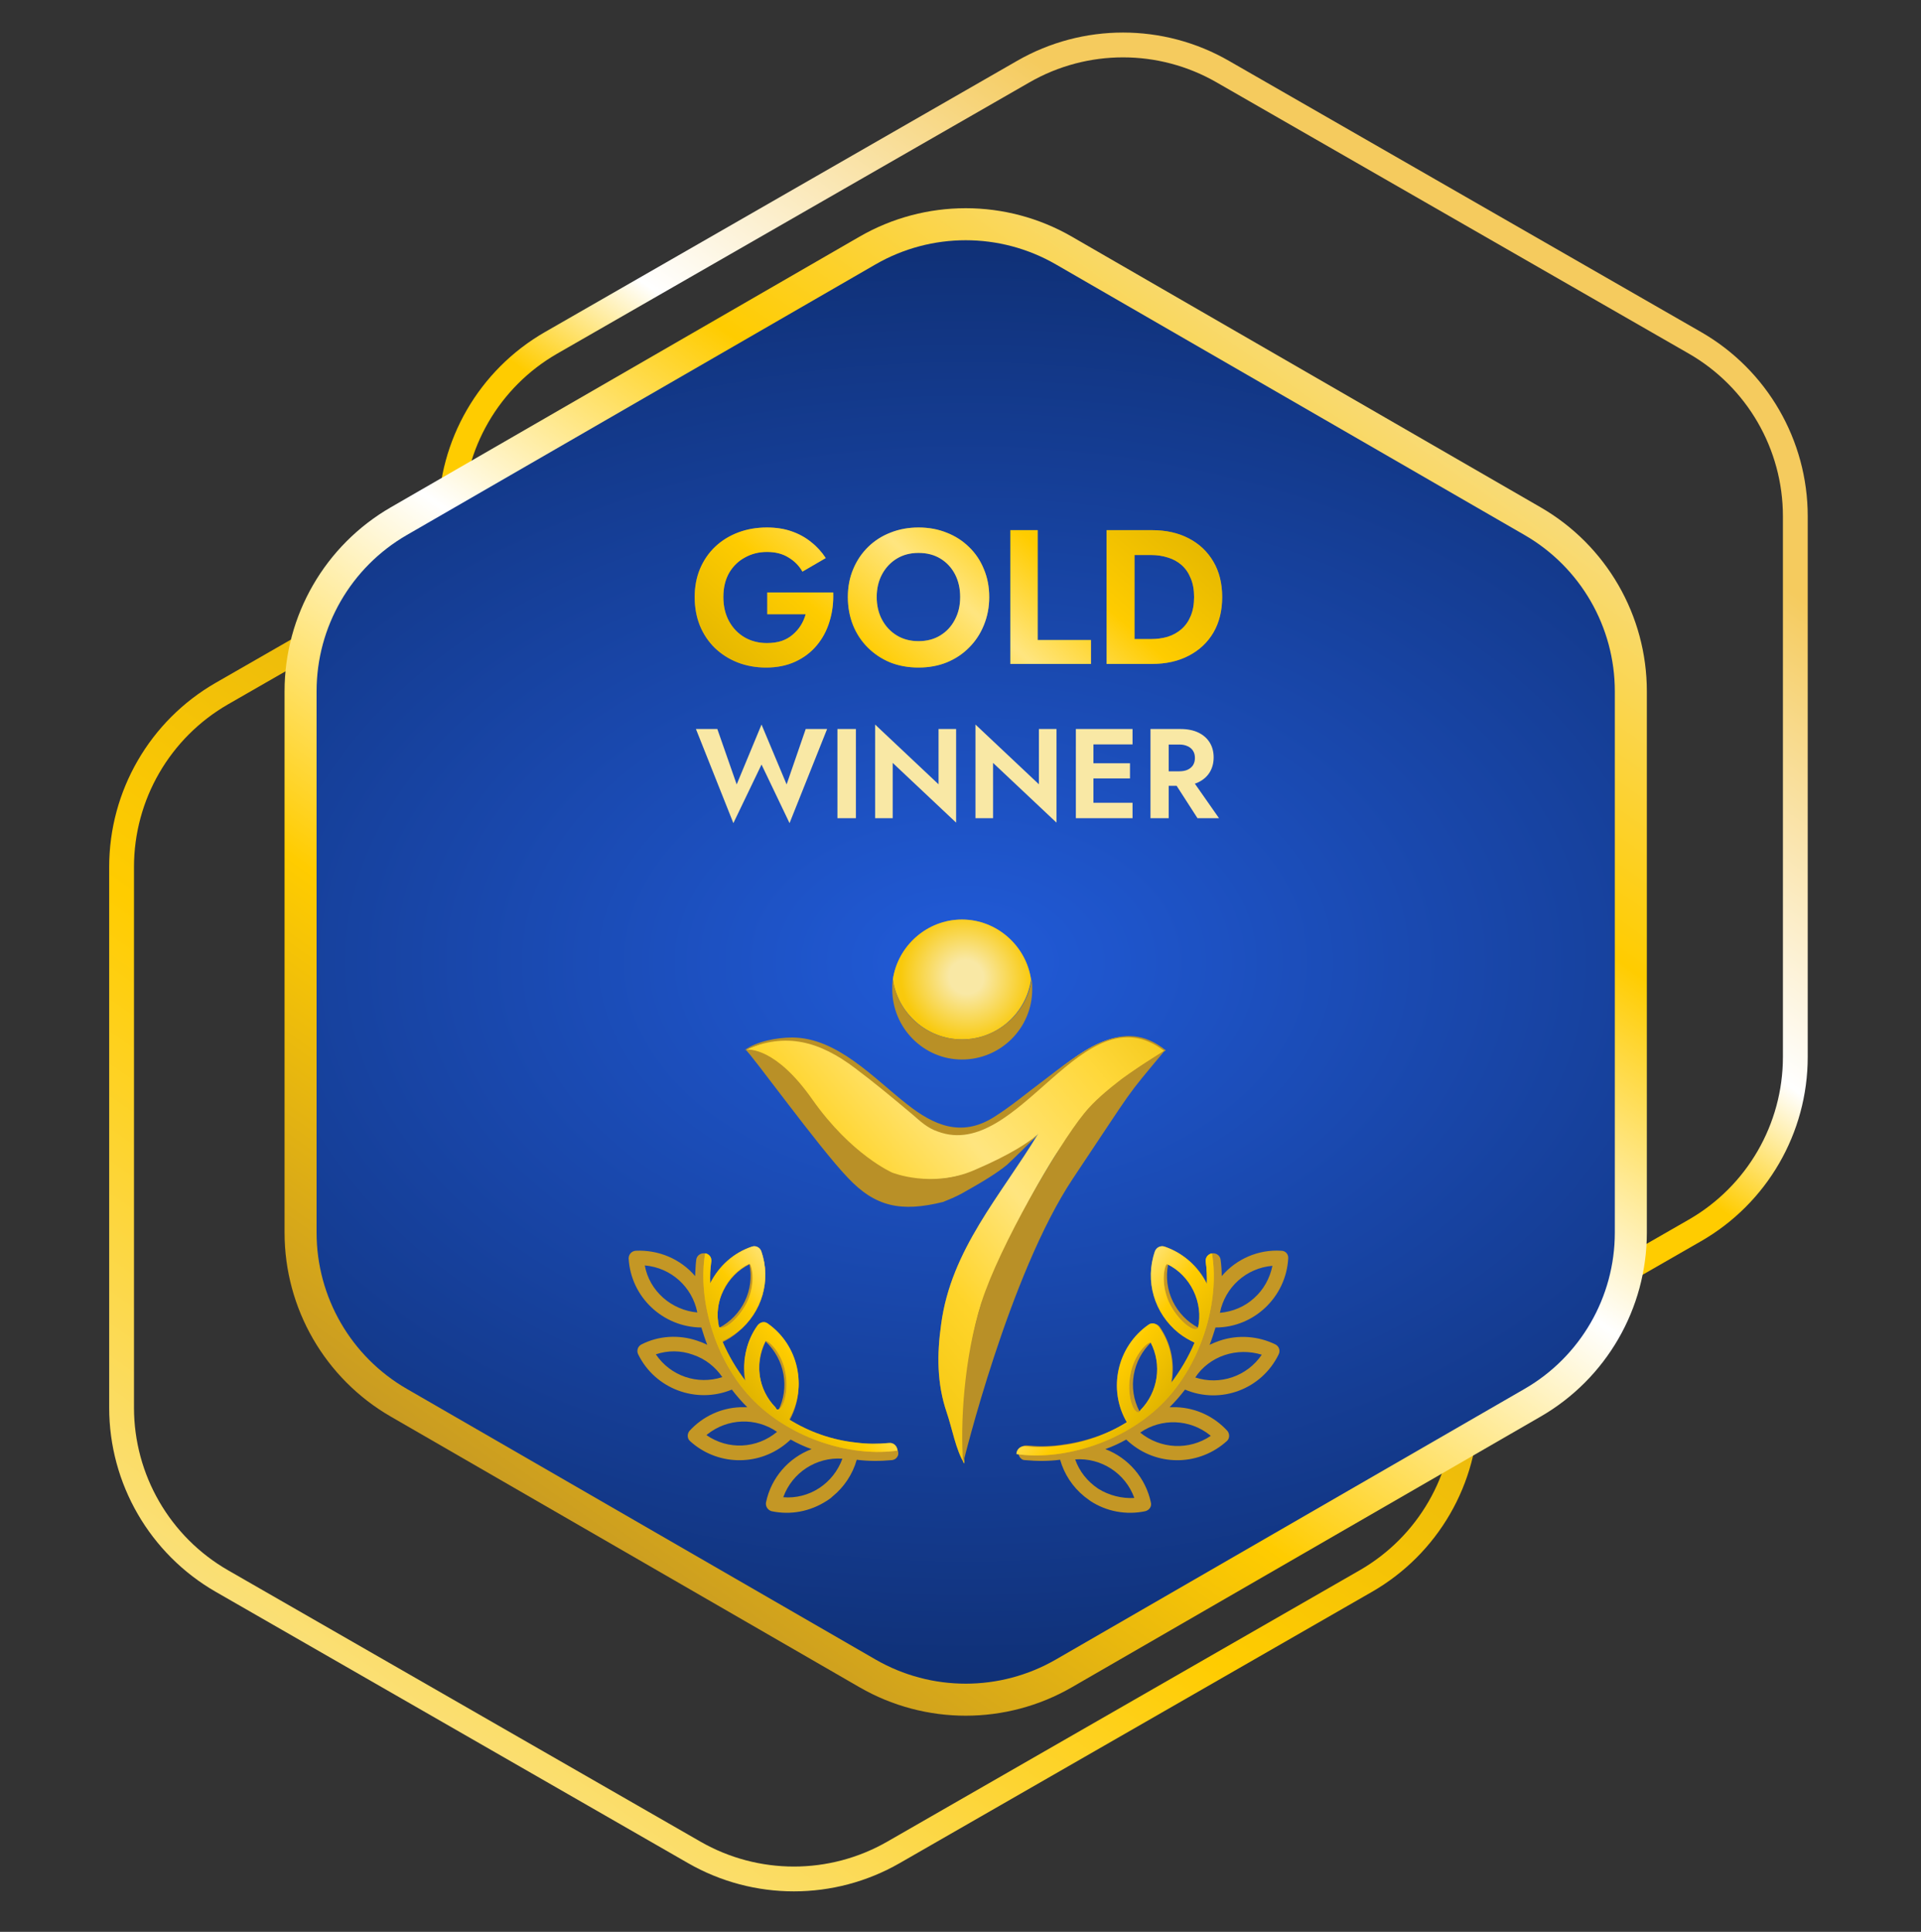 <svg width="181" height="182" viewBox="0 0 181 182" fill="none" xmlns="http://www.w3.org/2000/svg">
<rect x="0" y="0" width="181" height="182" fill="#333333" stroke="none"/>
<g clip-path="url(#clip0_1111_8533)">
<path d="M84.186 39.778L128.685 65.335C134.537 68.696 138.145 74.93 138.145 81.678V132.613C138.145 139.361 134.537 145.594 128.685 148.955L84.186 174.513C78.374 177.851 71.226 177.851 65.414 174.513L20.916 148.955C15.064 145.594 11.456 139.361 11.456 132.613V81.678C11.456 74.93 15.064 68.696 20.916 65.335L65.414 39.778C71.226 36.44 78.374 36.44 84.186 39.778Z" stroke="url(#paint0_linear_1111_8533)" stroke-width="2.338"/>
<path d="M115.199 6.739L159.698 32.297C165.549 35.657 169.158 41.891 169.158 48.639V99.574C169.158 106.322 165.549 112.555 159.698 115.916L115.199 141.474C109.387 144.812 102.239 144.812 96.427 141.474L51.928 115.916C46.077 112.555 42.468 106.322 42.468 99.574V48.639C42.468 41.891 46.077 35.657 51.928 32.297L96.427 6.739C102.239 3.401 109.387 3.401 115.199 6.739Z" stroke="url(#paint1_linear_1111_8533)" stroke-width="2.338"/>
<path d="M100.243 23.604L144.406 49.101C150.132 52.407 153.66 58.516 153.66 65.128V116.123C153.66 122.735 150.132 128.845 144.406 132.15L100.243 157.648C94.517 160.954 87.463 160.954 81.737 157.648L37.574 132.15C31.848 128.845 28.32 122.735 28.32 116.123V65.128C28.32 58.516 31.848 52.407 37.574 49.101L81.737 23.604C87.463 20.298 94.517 20.298 100.243 23.604Z" fill="white"/>
<path d="M100.243 23.604L144.406 49.101C150.132 52.407 153.66 58.516 153.66 65.128V116.123C153.66 122.735 150.132 128.845 144.406 132.15L100.243 157.648C94.517 160.954 87.463 160.954 81.737 157.648L37.574 132.15C31.848 128.845 28.32 122.735 28.32 116.123V65.128C28.32 58.516 31.848 52.407 37.574 49.101L81.737 23.604C87.463 20.298 94.517 20.298 100.243 23.604Z" fill="url(#paint2_radial_1111_8533)"/>
<path d="M100.243 23.604L144.406 49.101C150.132 52.407 153.66 58.516 153.66 65.128V116.123C153.66 122.735 150.132 128.845 144.406 132.15L100.243 157.648C94.517 160.954 87.463 160.954 81.737 157.648L37.574 132.15C31.848 128.845 28.32 122.735 28.32 116.123V65.128C28.32 58.516 31.848 52.407 37.574 49.101L81.737 23.604C87.463 20.298 94.517 20.298 100.243 23.604Z" stroke="url(#paint3_linear_1111_8533)" stroke-width="3.017"/>
<path d="M90.636 97.918C93.976 97.918 96.683 95.442 97.144 92.274C96.683 89.107 93.919 86.63 90.636 86.63C87.353 86.63 84.589 89.107 84.128 92.274C84.589 95.442 87.353 97.918 90.636 97.918Z" fill="#F0C61D"/>
<path d="M90.636 97.918C93.976 97.918 96.683 95.442 97.144 92.274C96.683 89.107 93.919 86.63 90.636 86.63C87.353 86.63 84.589 89.107 84.128 92.274C84.589 95.442 87.353 97.918 90.636 97.918Z" fill="url(#paint4_radial_1111_8533)" fill-opacity="0.6"/>
<path d="M90.636 97.917C87.295 97.917 84.588 95.441 84.128 92.273C84.07 92.561 84.07 92.906 84.07 93.195C84.07 96.823 87.007 99.818 90.636 99.818C94.264 99.818 97.259 96.88 97.259 93.195C97.259 92.849 97.259 92.561 97.201 92.273C96.74 95.441 93.976 97.917 90.636 97.917Z" fill="#B99026"/>
<path d="M92.479 122.742C94.437 117.962 96.625 113.354 99.275 109.092C101.982 104.715 109.699 98.841 109.814 98.956C105.552 95.673 101.406 99.359 98.468 101.951C95.589 104.427 92.651 107.307 89.023 106.386C86.144 105.637 83.725 102.815 81.191 100.914C77.159 97.804 74.452 96.998 70.305 98.898C70.363 98.898 70.305 98.898 70.305 98.898C72.033 98.898 74.164 100.626 75.143 102.066C77.159 104.946 78.138 106.961 83.149 110.244C85.049 111.454 86.892 111.281 88.793 111.051C91.557 110.763 95.992 109.035 97.835 106.789C94.322 112.606 89.599 117.731 88.678 124.758C88.275 127.58 88.275 130.344 89.196 133.051C89.714 134.549 90.06 136.622 90.866 137.889C90.751 132.706 90.981 127.522 92.479 122.742Z" fill="#FFCC00"/>
<path d="M92.479 122.742C94.437 117.962 96.625 113.354 99.275 109.092C101.982 104.715 109.699 98.841 109.814 98.956C105.552 95.673 101.406 99.359 98.468 101.951C95.589 104.427 92.651 107.307 89.023 106.386C86.144 105.637 83.725 102.815 81.191 100.914C77.159 97.804 74.452 96.998 70.305 98.898C70.363 98.898 70.305 98.898 70.305 98.898C72.033 98.898 74.164 100.626 75.143 102.066C77.159 104.946 78.138 106.961 83.149 110.244C85.049 111.454 86.892 111.281 88.793 111.051C91.557 110.763 95.992 109.035 97.835 106.789C94.322 112.606 89.599 117.731 88.678 124.758C88.275 127.58 88.275 130.344 89.196 133.051C89.714 134.549 90.06 136.622 90.866 137.889C90.751 132.706 90.981 127.522 92.479 122.742Z" fill="url(#paint5_linear_1111_8533)" fill-opacity="0.5"/>
<path d="M109.814 98.953C105.84 95.613 101.694 99.241 98.353 101.775C96.798 102.927 95.243 104.252 93.573 105.289C90.578 107.132 87.987 106.037 85.453 104.022C82.343 101.603 78.887 97.744 74.625 97.744C73.243 97.744 71.285 98.09 70.133 98.953C74.049 97.168 77.274 98.147 80.557 100.624C82.4 102.006 84.128 103.446 85.913 104.943C86.72 105.634 87.353 106.268 88.39 106.613C96.05 109.435 102.039 93.136 109.699 99.011C109.699 99.069 109.872 98.953 109.814 98.953ZM108.95 98.608C108.95 98.55 108.95 98.55 108.95 98.608C108.95 98.55 108.95 98.55 108.95 98.608Z" fill="#B99026"/>
<path d="M91.788 110.243C87.814 111.97 84.07 110.473 84.07 110.473C84.07 110.473 80.212 108.803 76.526 103.562C73.128 98.724 70.594 98.839 70.248 98.897C70.709 99.185 77.159 108.112 79.866 110.934C82.458 113.698 84.877 114.217 88.851 113.238C89.427 113.007 90.002 112.777 90.636 112.431C92.594 111.337 93.919 110.531 94.898 109.724C95.819 108.86 96.626 108.054 97.144 107.536C97.259 107.421 97.317 107.305 97.432 107.19C97.432 107.19 97.374 107.248 97.317 107.363C97.49 107.19 97.605 107.075 97.662 106.96C97.029 107.536 95.301 108.745 91.788 110.243Z" fill="#B99027"/>
<path d="M105.668 101.661C104.401 102.64 103.076 103.734 102.154 104.886C99.62 107.996 94.149 117.441 92.479 122.682C90.808 127.923 90.463 134.258 90.751 137.829C90.751 137.829 95.07 120.033 101.118 110.991C107.165 101.949 105.783 103.734 109.814 98.896C109.814 98.954 107.799 100.106 105.668 101.661Z" fill="#B99027"/>
<path d="M69.51 125.515C71.794 123.681 72.694 120.636 71.725 117.867C71.586 117.521 71.206 117.314 70.825 117.452C69.095 118.04 67.71 119.286 66.88 120.947C66.845 120.255 66.88 119.563 66.984 118.836C67.018 118.456 66.741 118.11 66.361 118.075C65.98 118.04 65.634 118.317 65.599 118.698C65.53 119.217 65.53 119.701 65.496 120.221C64.111 118.594 62.035 117.729 59.889 117.833C59.508 117.867 59.232 118.179 59.232 118.559C59.439 122.193 62.45 125.031 66.084 125.065C66.257 125.619 66.43 126.173 66.638 126.692C66.361 126.554 66.015 126.415 65.703 126.312C63.973 125.723 62.069 125.827 60.443 126.658C60.097 126.83 59.958 127.246 60.131 127.592C61.723 130.845 65.599 132.298 68.956 130.914C69.406 131.503 69.891 132.056 70.41 132.575C70.168 132.575 69.96 132.575 69.752 132.575C67.918 132.644 66.222 133.441 64.977 134.79C64.734 135.067 64.734 135.517 65.011 135.76C67.503 138.043 71.31 138.182 73.974 136.071C74.147 135.932 74.32 135.794 74.493 135.621C75.116 135.967 75.774 136.278 76.466 136.521C74.286 137.351 72.659 139.22 72.175 141.539C72.106 141.919 72.348 142.266 72.694 142.369C74.493 142.75 76.328 142.403 77.885 141.4C78.093 141.262 78.266 141.158 78.439 140.985C79.546 140.085 80.342 138.874 80.723 137.524C81.83 137.662 82.903 137.662 84.01 137.559C84.149 137.559 84.287 137.489 84.391 137.421C84.564 137.282 84.668 137.074 84.633 136.832C84.599 136.451 84.253 136.14 83.872 136.174C82.799 136.278 81.761 136.278 80.723 136.14C78.439 135.897 76.258 135.136 74.32 133.925C76.12 130.845 75.22 126.865 72.313 124.824C72.002 124.581 71.586 124.685 71.344 124.997C70.271 126.485 69.891 128.353 70.202 130.153C70.202 130.222 70.202 130.256 70.237 130.326C69.337 129.149 68.576 127.869 67.987 126.485C68.576 126.208 69.06 125.896 69.51 125.515ZM68.056 129.738C65.703 130.499 63.177 129.634 61.793 127.592C62.935 127.211 64.146 127.211 65.288 127.627C66.43 128.007 67.399 128.768 68.056 129.738ZM66.568 135.206L66.638 135.136C68.541 133.614 71.206 133.51 73.213 134.894C71.31 136.486 68.61 136.624 66.568 135.206ZM77.193 140.189C76.189 140.847 74.978 141.158 73.801 141.054C74.632 138.736 76.916 137.248 79.373 137.421C78.958 138.562 78.196 139.531 77.193 140.189ZM72.14 126.381C73.94 128.077 74.424 130.741 73.317 132.921C71.483 131.26 71.033 128.595 72.14 126.381ZM68.16 121.605C68.68 120.532 69.545 119.632 70.618 119.113C71.102 121.536 69.925 123.958 67.745 125.1C67.468 123.889 67.607 122.678 68.16 121.605ZM62.485 122.262C61.585 121.466 60.962 120.394 60.754 119.217C63.212 119.425 65.219 121.224 65.703 123.647C64.527 123.543 63.385 123.059 62.485 122.262Z" fill="#C49725"/>
<path d="M83.798 135.941C82.735 136.044 81.706 136.044 80.677 135.907C78.413 135.666 76.252 134.912 74.331 133.711C76.115 130.658 75.223 126.713 72.341 124.689C72.033 124.449 71.621 124.552 71.381 124.861C70.318 126.336 69.94 128.188 70.249 129.972C70.249 130.041 70.249 130.075 70.283 130.143C69.391 128.977 68.637 127.708 68.054 126.336C68.568 126.096 69.048 125.822 69.529 125.444C71.793 123.626 72.684 120.607 71.724 117.863C71.587 117.52 71.209 117.314 70.832 117.452C69.117 118.035 67.745 119.27 66.922 120.916C66.887 120.23 66.922 119.544 67.025 118.824C67.059 118.446 66.819 118.138 66.441 118.069C65.687 122.46 67.402 128.668 71.484 132.408C75.189 135.803 80.54 137.244 84.553 136.661C84.553 136.627 84.553 136.627 84.553 136.592C84.519 136.215 84.176 135.907 83.798 135.941ZM67.745 124.998C67.745 124.998 67.711 124.998 67.745 124.998C67.47 123.832 67.642 122.597 68.156 121.534C68.671 120.47 69.529 119.578 70.592 119.064C70.592 119.064 70.592 119.064 70.592 119.098C70.626 119.098 70.626 119.064 70.626 119.064C70.832 119.201 71.209 120.779 70.455 122.528C69.666 124.243 68.122 125.444 67.745 124.998ZM73.199 132.785C73.199 132.785 73.13 132.716 73.062 132.579C71.45 130.933 71.038 128.394 72.136 126.302L72.17 126.336C72.41 126.302 73.645 127.4 73.988 129.251C74.365 131.07 73.782 132.922 73.199 132.785Z" fill="#FFCC00"/>
<path d="M83.798 135.941C82.735 136.044 81.706 136.044 80.677 135.907C78.413 135.666 76.252 134.912 74.331 133.711C76.115 130.658 75.223 126.713 72.341 124.689C72.033 124.449 71.621 124.552 71.381 124.861C70.318 126.336 69.94 128.188 70.249 129.972C70.249 130.041 70.249 130.075 70.283 130.143C69.391 128.977 68.637 127.708 68.054 126.336C68.568 126.096 69.048 125.822 69.529 125.444C71.793 123.626 72.684 120.607 71.724 117.863C71.587 117.52 71.209 117.314 70.832 117.452C69.117 118.035 67.745 119.27 66.922 120.916C66.887 120.23 66.922 119.544 67.025 118.824C67.059 118.446 66.819 118.138 66.441 118.069C65.687 122.46 67.402 128.668 71.484 132.408C75.189 135.803 80.54 137.244 84.553 136.661C84.553 136.627 84.553 136.627 84.553 136.592C84.519 136.215 84.176 135.907 83.798 135.941ZM67.745 124.998C67.745 124.998 67.711 124.998 67.745 124.998C67.47 123.832 67.642 122.597 68.156 121.534C68.671 120.47 69.529 119.578 70.592 119.064C70.592 119.064 70.592 119.064 70.592 119.098C70.626 119.098 70.626 119.064 70.626 119.064C70.832 119.201 71.209 120.779 70.455 122.528C69.666 124.243 68.122 125.444 67.745 124.998ZM73.199 132.785C73.199 132.785 73.13 132.716 73.062 132.579C71.45 130.933 71.038 128.394 72.136 126.302L72.17 126.336C72.41 126.302 73.645 127.4 73.988 129.251C74.365 131.07 73.782 132.922 73.199 132.785Z" fill="url(#paint6_linear_1111_8533)" fill-opacity="0.5"/>
<path d="M112.623 126.484C112.035 127.869 111.308 129.149 110.373 130.326C110.408 130.257 110.408 130.222 110.408 130.153C110.719 128.354 110.304 126.484 109.266 124.996C109.023 124.685 108.609 124.615 108.296 124.824C105.39 126.9 104.49 130.845 106.29 133.925C104.352 135.137 102.137 135.863 99.887 136.14C98.849 136.278 97.776 136.278 96.738 136.175C96.357 136.14 96.011 136.417 95.977 136.832C95.942 137.075 96.046 137.282 96.219 137.42C96.323 137.524 96.461 137.559 96.6 137.559C97.707 137.663 98.78 137.663 99.887 137.524C100.268 138.874 101.064 140.085 102.171 140.985C102.344 141.123 102.552 141.262 102.725 141.4C104.248 142.404 106.117 142.75 107.916 142.369C108.296 142.266 108.539 141.919 108.435 141.539C107.951 139.254 106.324 137.352 104.144 136.521C104.836 136.278 105.494 135.967 106.117 135.621C106.29 135.794 106.463 135.932 106.636 136.071C109.3 138.182 113.073 138.043 115.599 135.759C115.876 135.517 115.876 135.067 115.634 134.79C114.388 133.441 112.692 132.645 110.858 132.575C110.65 132.575 110.442 132.575 110.2 132.575C110.719 132.056 111.204 131.503 111.654 130.914C115.011 132.333 118.887 130.88 120.479 127.592C120.652 127.246 120.513 126.83 120.167 126.657C118.541 125.862 116.637 125.723 114.907 126.312C114.595 126.416 114.284 126.553 113.973 126.692C114.18 126.173 114.353 125.619 114.526 125.065C118.16 125.065 121.171 122.193 121.378 118.559C121.413 118.179 121.136 117.833 120.721 117.833C118.575 117.694 116.499 118.594 115.115 120.221C115.115 119.736 115.08 119.217 115.011 118.698C114.976 118.317 114.63 118.04 114.249 118.075C113.869 118.11 113.592 118.456 113.626 118.836C113.696 119.528 113.73 120.221 113.73 120.947C112.934 119.321 111.515 118.075 109.785 117.452C109.439 117.314 109.023 117.521 108.885 117.867C107.916 120.636 108.816 123.681 111.1 125.515C111.585 125.931 112.069 126.242 112.623 126.484ZM115.391 127.661C116.533 127.28 117.744 127.28 118.887 127.627C117.503 129.669 114.941 130.533 112.623 129.772C113.246 128.803 114.249 128.042 115.391 127.661ZM107.432 134.963C109.439 133.579 112.103 133.683 114.007 135.206L114.077 135.274C112.035 136.659 109.335 136.521 107.432 134.963ZM101.306 137.489C103.763 137.316 106.047 138.804 106.878 141.123C105.701 141.193 104.49 140.881 103.486 140.258C102.448 139.566 101.687 138.597 101.306 137.489ZM107.362 132.956C106.22 130.776 106.705 128.111 108.505 126.416C109.647 128.63 109.162 131.295 107.362 132.956ZM112.934 125.1C110.754 123.958 109.577 121.536 110.062 119.113C111.135 119.667 111.999 120.532 112.519 121.605C113.038 122.713 113.176 123.924 112.934 125.1ZM114.941 123.681C115.426 121.259 117.433 119.459 119.89 119.252C119.648 120.428 119.06 121.501 118.16 122.297C117.295 123.093 116.153 123.577 114.941 123.681Z" fill="#C49725"/>
<path d="M96.541 136.257C97.623 136.362 98.669 136.362 99.716 136.222C102.019 135.978 104.217 135.21 106.17 133.989C104.356 130.884 105.263 126.872 108.194 124.814C108.508 124.569 108.926 124.674 109.171 124.988C110.252 126.488 110.636 128.372 110.322 130.186C110.322 130.256 110.322 130.291 110.287 130.36C111.194 129.174 111.962 127.884 112.555 126.488C112.031 126.244 111.543 125.965 111.054 125.581C108.752 123.732 107.845 120.662 108.822 117.871C108.961 117.522 109.345 117.313 109.729 117.452C111.473 118.045 112.869 119.301 113.706 120.976C113.741 120.278 113.706 119.58 113.601 118.848C113.566 118.464 113.811 118.15 114.194 118.08C114.962 122.546 113.217 128.86 109.066 132.663C105.298 136.117 99.856 137.583 95.774 136.989C95.774 136.955 95.774 136.955 95.774 136.919C95.809 136.536 96.158 136.222 96.541 136.257ZM112.869 125.127C112.869 125.127 112.903 125.127 112.869 125.127C113.148 123.941 112.973 122.686 112.45 121.604C111.927 120.522 111.054 119.615 109.973 119.092C109.973 119.092 109.973 119.092 109.973 119.127C109.938 119.127 109.938 119.092 109.938 119.092C109.729 119.232 109.345 120.836 110.113 122.615C110.915 124.36 112.485 125.581 112.869 125.127ZM107.322 133.047C107.322 133.047 107.391 132.977 107.461 132.838C109.101 131.163 109.519 128.581 108.403 126.453L108.368 126.488C108.124 126.453 106.868 127.57 106.519 129.453C106.135 131.303 106.728 133.186 107.322 133.047Z" fill="#FFCC00"/>
<path d="M96.541 136.257C97.623 136.362 98.669 136.362 99.716 136.222C102.019 135.978 104.217 135.21 106.17 133.989C104.356 130.884 105.263 126.872 108.194 124.814C108.508 124.569 108.926 124.674 109.171 124.988C110.252 126.488 110.636 128.372 110.322 130.186C110.322 130.256 110.322 130.291 110.287 130.36C111.194 129.174 111.962 127.884 112.555 126.488C112.031 126.244 111.543 125.965 111.054 125.581C108.752 123.732 107.845 120.662 108.822 117.871C108.961 117.522 109.345 117.313 109.729 117.452C111.473 118.045 112.869 119.301 113.706 120.976C113.741 120.278 113.706 119.58 113.601 118.848C113.566 118.464 113.811 118.15 114.194 118.08C114.962 122.546 113.217 128.86 109.066 132.663C105.298 136.117 99.856 137.583 95.774 136.989C95.774 136.955 95.774 136.955 95.774 136.919C95.809 136.536 96.158 136.222 96.541 136.257ZM112.869 125.127C112.869 125.127 112.903 125.127 112.869 125.127C113.148 123.941 112.973 122.686 112.45 121.604C111.927 120.522 111.054 119.615 109.973 119.092C109.973 119.092 109.973 119.092 109.973 119.127C109.938 119.127 109.938 119.092 109.938 119.092C109.729 119.232 109.345 120.836 110.113 122.615C110.915 124.36 112.485 125.581 112.869 125.127ZM107.322 133.047C107.322 133.047 107.391 132.977 107.461 132.838C109.101 131.163 109.519 128.581 108.403 126.453L108.368 126.488C108.124 126.453 106.868 127.57 106.519 129.453C106.135 131.303 106.728 133.186 107.322 133.047Z" fill="url(#paint7_linear_1111_8533)" fill-opacity="0.5"/>
<path d="M74.116 73.9L71.752 68.26L69.412 73.9L67.588 68.68H65.572L69.1 77.548L71.752 72.028L74.392 77.548L77.932 68.68H75.916L74.116 73.9ZM78.904 68.68V77.08H80.644V68.68H78.904ZM88.431 68.68V73.888L82.455 68.26V77.08H84.111V71.872L90.087 77.5V68.68H88.431ZM97.888 68.68V73.888L91.912 68.26V77.08H93.568V71.872L99.544 77.5V68.68H97.888ZM102.473 77.08H106.709V75.628H102.473V77.08ZM102.473 70.132H106.709V68.68H102.473V70.132ZM102.473 73.336H106.469V71.908H102.473V73.336ZM101.369 68.68V77.08H103.025V68.68H101.369ZM110.308 73.168L112.828 77.08H114.856L112.12 73.168H110.308ZM108.4 68.68V77.08H110.116V68.68H108.4ZM109.444 70.144H111.112C111.416 70.144 111.676 70.196 111.892 70.3C112.116 70.396 112.288 70.54 112.408 70.732C112.528 70.916 112.588 71.14 112.588 71.404C112.588 71.668 112.528 71.896 112.408 72.088C112.288 72.272 112.116 72.416 111.892 72.52C111.676 72.616 111.416 72.664 111.112 72.664H109.444V74.032H111.22C111.884 74.032 112.448 73.92 112.912 73.696C113.376 73.472 113.732 73.16 113.98 72.76C114.228 72.352 114.352 71.884 114.352 71.356C114.352 70.82 114.228 70.352 113.98 69.952C113.732 69.552 113.376 69.24 112.912 69.016C112.448 68.792 111.884 68.68 111.22 68.68H109.444V70.144Z" fill="#F9E8A5"/>
<path d="M72.295 57.867H75.913C75.805 58.251 75.649 58.605 75.445 58.929C75.241 59.253 74.989 59.541 74.689 59.793C74.401 60.045 74.053 60.243 73.645 60.387C73.237 60.519 72.775 60.585 72.259 60.585C71.479 60.585 70.777 60.405 70.153 60.045C69.541 59.685 69.055 59.181 68.695 58.533C68.335 57.873 68.155 57.111 68.155 56.247C68.155 55.371 68.335 54.615 68.695 53.979C69.067 53.343 69.565 52.857 70.189 52.521C70.813 52.173 71.503 51.999 72.259 51.999C73.063 51.999 73.741 52.173 74.293 52.521C74.857 52.857 75.295 53.301 75.607 53.853L77.803 52.575C77.419 51.987 76.957 51.483 76.417 51.063C75.889 50.631 75.277 50.295 74.581 50.055C73.897 49.815 73.123 49.695 72.259 49.695C71.287 49.695 70.387 49.851 69.559 50.163C68.731 50.475 68.011 50.919 67.399 51.495C66.787 52.071 66.307 52.767 65.959 53.583C65.623 54.387 65.455 55.275 65.455 56.247C65.455 57.219 65.617 58.113 65.941 58.929C66.277 59.745 66.745 60.447 67.345 61.035C67.957 61.623 68.671 62.079 69.487 62.403C70.315 62.727 71.215 62.889 72.187 62.889C73.219 62.889 74.137 62.703 74.941 62.331C75.745 61.959 76.417 61.449 76.957 60.801C77.509 60.141 77.911 59.385 78.163 58.533C78.427 57.681 78.541 56.775 78.505 55.815H72.295V57.867ZM82.604 56.247C82.604 55.443 82.772 54.729 83.108 54.105C83.444 53.481 83.906 52.989 84.494 52.629C85.082 52.269 85.766 52.089 86.546 52.089C87.338 52.089 88.028 52.269 88.616 52.629C89.204 52.989 89.66 53.481 89.984 54.105C90.308 54.729 90.47 55.443 90.47 56.247C90.47 57.051 90.302 57.765 89.966 58.389C89.642 59.013 89.186 59.505 88.598 59.865C88.01 60.225 87.326 60.405 86.546 60.405C85.766 60.405 85.082 60.225 84.494 59.865C83.906 59.505 83.444 59.013 83.108 58.389C82.772 57.765 82.604 57.051 82.604 56.247ZM79.886 56.247C79.886 57.195 80.048 58.077 80.372 58.893C80.696 59.697 81.158 60.399 81.758 60.999C82.358 61.599 83.06 62.067 83.864 62.403C84.68 62.727 85.574 62.889 86.546 62.889C87.518 62.889 88.406 62.727 89.21 62.403C90.026 62.067 90.728 61.599 91.316 60.999C91.916 60.399 92.378 59.697 92.702 58.893C93.038 58.077 93.206 57.195 93.206 56.247C93.206 55.287 93.038 54.411 92.702 53.619C92.378 52.815 91.91 52.119 91.298 51.531C90.698 50.943 89.996 50.493 89.192 50.181C88.388 49.857 87.506 49.695 86.546 49.695C85.598 49.695 84.716 49.857 83.9 50.181C83.096 50.493 82.394 50.943 81.794 51.531C81.194 52.119 80.726 52.815 80.39 53.619C80.054 54.411 79.886 55.287 79.886 56.247ZM95.196 49.947V62.547H102.792V60.297H97.77V49.947H95.196ZM104.266 49.947V62.547H106.894V49.947H104.266ZM108.55 62.547C109.87 62.547 111.022 62.289 112.006 61.773C113.002 61.257 113.776 60.531 114.328 59.595C114.88 58.647 115.156 57.531 115.156 56.247C115.156 54.963 114.88 53.853 114.328 52.917C113.776 51.969 113.002 51.237 112.006 50.721C111.022 50.205 109.87 49.947 108.55 49.947H105.922V52.287H108.46C109.012 52.287 109.534 52.365 110.026 52.521C110.518 52.665 110.95 52.899 111.322 53.223C111.694 53.547 111.982 53.961 112.186 54.465C112.402 54.957 112.51 55.551 112.51 56.247C112.51 56.943 112.402 57.543 112.186 58.047C111.982 58.539 111.694 58.947 111.322 59.271C110.95 59.595 110.518 59.835 110.026 59.991C109.534 60.135 109.012 60.207 108.46 60.207H105.922V62.547H108.55Z" fill="#FFCC00"/>
<path d="M72.295 57.867H75.913C75.805 58.251 75.649 58.605 75.445 58.929C75.241 59.253 74.989 59.541 74.689 59.793C74.401 60.045 74.053 60.243 73.645 60.387C73.237 60.519 72.775 60.585 72.259 60.585C71.479 60.585 70.777 60.405 70.153 60.045C69.541 59.685 69.055 59.181 68.695 58.533C68.335 57.873 68.155 57.111 68.155 56.247C68.155 55.371 68.335 54.615 68.695 53.979C69.067 53.343 69.565 52.857 70.189 52.521C70.813 52.173 71.503 51.999 72.259 51.999C73.063 51.999 73.741 52.173 74.293 52.521C74.857 52.857 75.295 53.301 75.607 53.853L77.803 52.575C77.419 51.987 76.957 51.483 76.417 51.063C75.889 50.631 75.277 50.295 74.581 50.055C73.897 49.815 73.123 49.695 72.259 49.695C71.287 49.695 70.387 49.851 69.559 50.163C68.731 50.475 68.011 50.919 67.399 51.495C66.787 52.071 66.307 52.767 65.959 53.583C65.623 54.387 65.455 55.275 65.455 56.247C65.455 57.219 65.617 58.113 65.941 58.929C66.277 59.745 66.745 60.447 67.345 61.035C67.957 61.623 68.671 62.079 69.487 62.403C70.315 62.727 71.215 62.889 72.187 62.889C73.219 62.889 74.137 62.703 74.941 62.331C75.745 61.959 76.417 61.449 76.957 60.801C77.509 60.141 77.911 59.385 78.163 58.533C78.427 57.681 78.541 56.775 78.505 55.815H72.295V57.867ZM82.604 56.247C82.604 55.443 82.772 54.729 83.108 54.105C83.444 53.481 83.906 52.989 84.494 52.629C85.082 52.269 85.766 52.089 86.546 52.089C87.338 52.089 88.028 52.269 88.616 52.629C89.204 52.989 89.66 53.481 89.984 54.105C90.308 54.729 90.47 55.443 90.47 56.247C90.47 57.051 90.302 57.765 89.966 58.389C89.642 59.013 89.186 59.505 88.598 59.865C88.01 60.225 87.326 60.405 86.546 60.405C85.766 60.405 85.082 60.225 84.494 59.865C83.906 59.505 83.444 59.013 83.108 58.389C82.772 57.765 82.604 57.051 82.604 56.247ZM79.886 56.247C79.886 57.195 80.048 58.077 80.372 58.893C80.696 59.697 81.158 60.399 81.758 60.999C82.358 61.599 83.06 62.067 83.864 62.403C84.68 62.727 85.574 62.889 86.546 62.889C87.518 62.889 88.406 62.727 89.21 62.403C90.026 62.067 90.728 61.599 91.316 60.999C91.916 60.399 92.378 59.697 92.702 58.893C93.038 58.077 93.206 57.195 93.206 56.247C93.206 55.287 93.038 54.411 92.702 53.619C92.378 52.815 91.91 52.119 91.298 51.531C90.698 50.943 89.996 50.493 89.192 50.181C88.388 49.857 87.506 49.695 86.546 49.695C85.598 49.695 84.716 49.857 83.9 50.181C83.096 50.493 82.394 50.943 81.794 51.531C81.194 52.119 80.726 52.815 80.39 53.619C80.054 54.411 79.886 55.287 79.886 56.247ZM95.196 49.947V62.547H102.792V60.297H97.77V49.947H95.196ZM104.266 49.947V62.547H106.894V49.947H104.266ZM108.55 62.547C109.87 62.547 111.022 62.289 112.006 61.773C113.002 61.257 113.776 60.531 114.328 59.595C114.88 58.647 115.156 57.531 115.156 56.247C115.156 54.963 114.88 53.853 114.328 52.917C113.776 51.969 113.002 51.237 112.006 50.721C111.022 50.205 109.87 49.947 108.55 49.947H105.922V52.287H108.46C109.012 52.287 109.534 52.365 110.026 52.521C110.518 52.665 110.95 52.899 111.322 53.223C111.694 53.547 111.982 53.961 112.186 54.465C112.402 54.957 112.51 55.551 112.51 56.247C112.51 56.943 112.402 57.543 112.186 58.047C111.982 58.539 111.694 58.947 111.322 59.271C110.95 59.595 110.518 59.835 110.026 59.991C109.534 60.135 109.012 60.207 108.46 60.207H105.922V62.547H108.55Z" fill="url(#paint8_linear_1111_8533)" fill-opacity="0.5"/>
</g>
<defs>
<linearGradient id="paint0_linear_1111_8533" x1="122.908" y1="42.81" x2="36.603" y2="165.921" gradientUnits="userSpaceOnUse">
<stop stop-color="#C49725"/>
<stop offset="0.651" stop-color="#FFCC00"/>
<stop offset="1" stop-color="#FAE180"/>
</linearGradient>
<linearGradient id="paint1_linear_1111_8533" x1="153.92" y1="9.771" x2="67.615" y2="132.882" gradientUnits="userSpaceOnUse">
<stop offset="0.193" stop-color="#F5CB5E"/>
<stop offset="0.448" stop-color="white"/>
<stop offset="0.536" stop-color="#FFCC00"/>
</linearGradient>
<radialGradient id="paint2_radial_1111_8533" cx="0" cy="0" r="1" gradientUnits="userSpaceOnUse" gradientTransform="translate(90.99 90.626) rotate(90) scale(114.316 169.471)">
<stop stop-color="#215BD9"/>
<stop offset="1" stop-color="#041435"/>
</radialGradient>
<linearGradient id="paint3_linear_1111_8533" x1="138.847" y1="26.291" x2="52.39" y2="148.978" gradientUnits="userSpaceOnUse">
<stop stop-color="#F5E1AE"/>
<stop offset="0.297" stop-color="#FFCC00"/>
<stop offset="0.49" stop-color="white"/>
<stop offset="0.724" stop-color="#FFCC00"/>
<stop offset="1" stop-color="#C49725"/>
</linearGradient>
<radialGradient id="paint4_radial_1111_8533" cx="0" cy="0" r="1" gradientUnits="userSpaceOnUse" gradientTransform="translate(91.042 92.046) rotate(129.096) scale(6.02 6.257)">
<stop offset="0.26" stop-color="white"/>
<stop offset="1" stop-color="#FFCC00"/>
</radialGradient>
<linearGradient id="paint5_linear_1111_8533" x1="116.071" y1="94.477" x2="76.534" y2="127.549" gradientUnits="userSpaceOnUse">
<stop offset="0.036" stop-color="#DBB20D"/>
<stop offset="0.266" stop-color="#FFE373"/>
<stop offset="0.526" stop-color="white"/>
<stop offset="0.724" stop-color="#FFDD56"/>
<stop offset="1" stop-color="#E4B90A"/>
</linearGradient>
<linearGradient id="paint6_linear_1111_8533" x1="87.449" y1="115.875" x2="68.552" y2="131.061" gradientUnits="userSpaceOnUse">
<stop offset="0.036" stop-color="#B89300"/>
<stop offset="0.349" stop-color="#FFCC00"/>
<stop offset="0.526" stop-color="white"/>
<stop offset="0.724" stop-color="#FFCC00"/>
<stop offset="1" stop-color="#B79200"/>
</linearGradient>
<linearGradient id="paint7_linear_1111_8533" x1="92.829" y1="115.849" x2="112.048" y2="131.294" gradientUnits="userSpaceOnUse">
<stop offset="0.036" stop-color="#B89300"/>
<stop offset="0.349" stop-color="#FFCC00"/>
<stop offset="0.526" stop-color="white"/>
<stop offset="0.724" stop-color="#FFCC00"/>
<stop offset="1" stop-color="#B79200"/>
</linearGradient>
<linearGradient id="paint8_linear_1111_8533" x1="123" y1="51.126" x2="90.979" y2="87.602" gradientUnits="userSpaceOnUse">
<stop offset="0.036" stop-color="#B89300"/>
<stop offset="0.349" stop-color="#FFCC00"/>
<stop offset="0.526" stop-color="white"/>
<stop offset="0.724" stop-color="#FFCC00"/>
<stop offset="1" stop-color="#B79200"/>
</linearGradient>
<clipPath id="clip0_1111_8533">
<rect width="180" height="181.251" fill="white" transform="translate(0.307)"/>
</clipPath>
</defs>
</svg>
